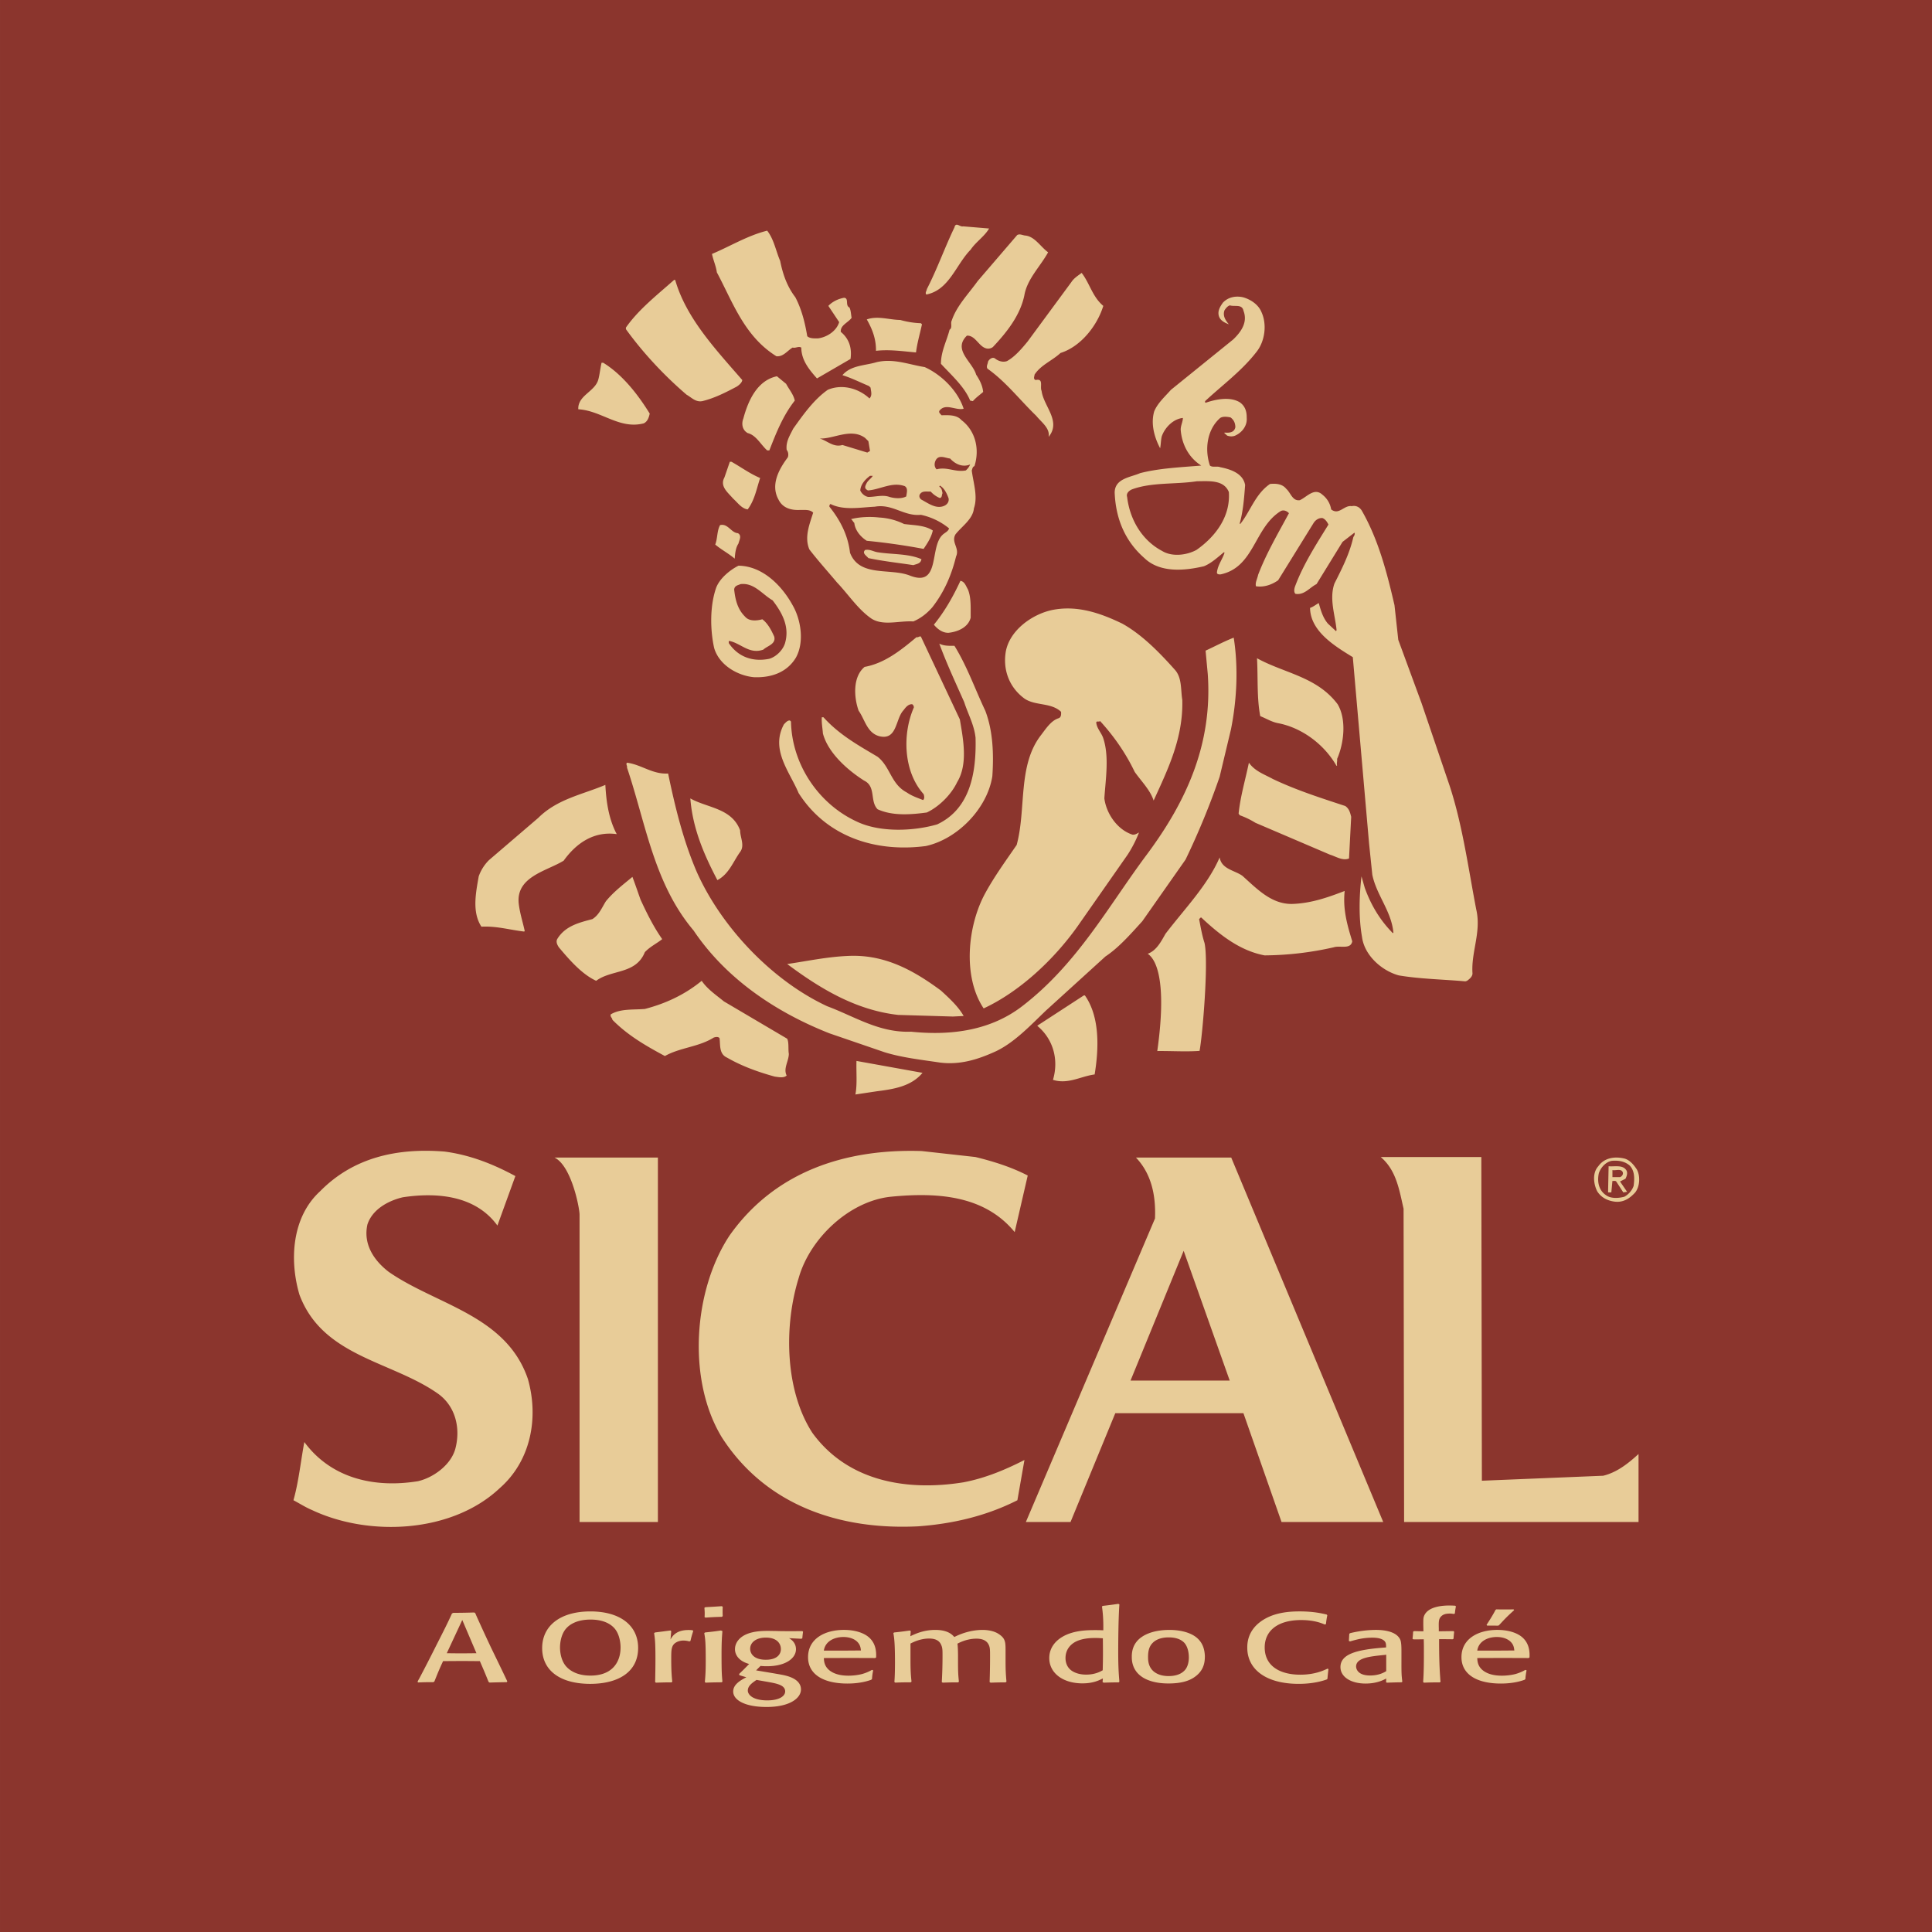 <svg xmlns="http://www.w3.org/2000/svg" width="2500" height="2500" viewBox="0 0 192.756 192.757"><g fill-rule="evenodd" clip-rule="evenodd"><path fill="#8b352d" d="M192.756 192.757H0V0h192.756v192.757z"/><path d="M98.682 22.798c-.438.772-1.34 1.355-1.835 2.106-1.475 1.495-2.139 4.033-4.429 4.482-.146-.178.038-.362.054-.541 1.031-2.003 1.776-4.125 2.753-6.156.136-.588.557-.016.864-.107l2.593.216zm-22.14.216c-1.956.486-3.672 1.55-5.507 2.322.124.626.399 1.193.485 1.836 1.582 2.954 2.732 6.377 5.94 8.37.691.075 1.091-.556 1.62-.864.318.081.578-.162.865 0 .005 1.236.755 2.17 1.566 3.078l3.348-1.944c.15-1.097-.14-2.015-.973-2.701-.059-.674.73-.913 1.081-1.403-.07-.341-.065-.719-.216-1.027-.459-.21-.017-.934-.539-.972-.589.108-1.156.377-1.566.81l1.079 1.62c-.27.896-1.226 1.507-2.106 1.62-.395.011-.831.016-1.08-.216-.227-1.366-.561-2.689-1.188-3.887-.826-1.075-1.253-2.312-1.512-3.619-.433-1.009-.622-2.164-1.297-3.023zm25.759.486c-.271-.017-.541-.2-.812-.054l-3.941 4.59c-.923 1.29-2.1 2.473-2.591 3.941-.151.275.097.713-.217.918-.291 1.134-.858 2.149-.863 3.402 1.086 1.177 2.343 2.278 2.916 3.671l.269.054c.318-.367.686-.61 1.027-.918-.061-.647-.355-1.198-.701-1.729-.357-1.273-2.372-2.467-.919-3.887.804-.043 1.156.999 1.835 1.242a.78.78 0 0 0 .758-.108c1.42-1.506 2.715-3.164 3.133-5.13.275-1.652 1.582-2.878 2.375-4.319-.758-.555-1.324-1.571-2.269-1.673zm5.615 3.727c-.355.27-.768.518-1.025.917l-4.375 5.94c-.572.696-1.275 1.522-2.053 1.944-.398.14-.814.005-1.133-.216-.266-.265-.627 0-.756.27-.018.231-.201.469-.055.701 1.83 1.291 3.207 3.1 4.861 4.698.529.653 1.393 1.237 1.242 2.106 1.285-1.571-.502-3.045-.703-4.59-.195-.41.244-1.269-.594-1.08-.27-.108-.113-.362-.107-.541.621-.96 1.75-1.382 2.592-2.16 2.041-.643 3.666-2.743 4.266-4.698-1.086-.9-1.361-2.272-2.16-3.291zm-40.662.701c-1.652 1.469-3.538 2.938-4.806 4.752v.162c1.673 2.321 3.791 4.601 6.047 6.533.497.282.908.768 1.566.648 1.231-.297 2.349-.87 3.456-1.458.221-.151.502-.373.54-.648-2.716-3.126-5.599-6.188-6.695-9.99h-.108v.001zm56.754 1.728c-.74-.163-1.484-.006-1.998.54-.285.399-.578.869-.379 1.404.164.416.6.616.973.756-.334-.389-.639-.858-.432-1.404.125-.188.312-.432.541-.485.457.156 1.209-.162 1.35.54.441 1.144-.229 2.095-1.027 2.862l-6.209 5.022c-.617.696-1.346 1.344-1.674 2.16-.361 1.252.027 2.603.594 3.672.076-.389.07-.805.162-1.188.309-.88 1.145-1.738 2.105-1.836.012.362-.227.761-.215 1.188.111 1.425.783 2.759 2.051 3.563-2.068.173-4.17.259-6.102.756-.939.417-2.533.519-2.537 1.944.102 2.542.994 4.812 2.969 6.534 1.545 1.485 3.99 1.268 5.939.81.734-.297 1.355-.88 1.998-1.404l.055.054c-.211.664-.67 1.226-.756 1.944-.033.221.215.232.379.216 3.375-.729 3.324-4.676 5.994-6.318.289-.14.598-.005.809.216-1.09 2.025-2.264 4.018-3.078 6.156-.07.378-.307.756-.215 1.134.803.123 1.576-.151 2.213-.595l3.51-5.669c.193-.33.529-.573.918-.541.287.114.463.39.594.649-1.246 2.014-2.537 4.012-3.346 6.209-.064.199-.127.534.053.702.895.151 1.408-.626 2.105-.972l2.594-4.212 1.186-.918c.072.119-.01.308-.107.433-.373 1.657-1.135 3.148-1.889 4.644-.535 1.533.068 3.127.215 4.644l-.055.108-.811-.756c-.512-.6-.707-1.329-.916-2.052-.287.161-.551.383-.865.485.031 2.354 2.516 3.84 4.266 4.914l1.621 18.576.324 3.132c.42 2.042 1.912 3.64 2.104 5.778l-.051.054c-1.334-1.345-2.215-2.884-2.809-4.536l-.324-1.134c-.227 1.982-.287 4.1.053 6.048.238 1.831 1.965 3.37 3.672 3.834 2.148.362 4.43.395 6.643.594l.162-.054c.258-.189.588-.448.541-.81-.119-2.139.9-4.077.377-6.318-.795-4.137-1.361-8.376-2.646-12.312l-2.807-8.261-2.324-6.318-.377-3.456c-.756-3.267-1.594-6.502-3.24-9.396-.211-.373-.578-.583-1.025-.486-.777-.124-1.27.94-2.053.324a2.32 2.32 0 0 0-.863-1.458c-.814-.767-1.566.226-2.268.54-.74.103-.902-.745-1.35-1.134-.4-.508-1.059-.545-1.621-.486-1.463.994-1.955 2.721-2.969 3.996l-.055-.054c.34-1.21.443-2.522.541-3.834-.201-1.183-1.492-1.587-2.484-1.781-.309-.135-.75.054-1.025-.162-.553-1.614-.287-3.617 1.025-4.752.275-.178.717-.119 1.025-.054.346.248.475.583.486.972-.104.535-.59.588-1.08.54v.108c.129.01.195.2.324.216.248.086.588.075.809-.055.648-.313 1.139-.977 1.08-1.728.006-.621-.141-1.177-.701-1.566-.982-.589-2.402-.292-3.402.054-.064-.032-.049-.102-.053-.162 1.721-1.604 3.666-3.019 5.129-4.914.842-1.048 1.074-2.754.486-3.997-.31-.75-1.109-1.258-1.837-1.457zm-34.182 2.268c-1.118-.016-2.263-.443-3.348-.054.545.945.939 1.954.918 3.132 1.355-.157 2.689.048 3.995.161.119-.966.395-1.874.594-2.808l-.108-.107a8.533 8.533 0 0 1-2.051-.324zm-2.376 4.212c-1.166.351-2.549.296-3.401 1.295.912.282 1.765.718 2.645 1.081l.162.162c.043.383.195.767-.108 1.08-1.085-1.015-2.738-1.468-4.158-.864-1.415.993-2.479 2.521-3.457 3.888-.318.658-.745 1.274-.647 2.106.162.199.21.513.107.756-.875 1.166-1.744 2.737-.917 4.211.416.848 1.274 1.074 2.16 1.026.463.011.966-.064 1.295.27-.351 1.129-.906 2.441-.378 3.673.859 1.117 1.836 2.197 2.754 3.293 1.15 1.205 2.095 2.689 3.456 3.618 1.182.74 2.77.178 4.158.271.702-.297 1.328-.762 1.889-1.404 1.194-1.528 1.929-3.24 2.376-5.076.388-.837-.524-1.41-.054-2.214.637-.805 1.739-1.517 1.836-2.592.416-1.193-.066-2.554-.216-3.779.07-.167.064-.356.269-.432.535-1.664.119-3.515-1.295-4.59-.497-.561-1.329-.491-1.997-.485-.087-.141-.282-.232-.216-.432.605-.826 1.636-.018 2.43-.217-.567-1.771-2.192-3.391-3.888-4.158-1.571-.245-3.105-.893-4.805-.487zm-27.432.054c-.129.55-.178 1.128-.323 1.673-.33 1.22-2.063 1.577-1.999 2.971 2.317.129 4.099 2.035 6.534 1.404.394-.195.507-.6.594-.972-1.145-1.858-2.7-3.883-4.644-5.076h-.162zm17.496 1.35c-1.998.421-2.884 2.489-3.349 4.211-.2.508-.129 1.141.433 1.458.848.21 1.296 1.15 1.944 1.728h.216c.675-1.728 1.35-3.456 2.537-4.968-.129-.626-.572-1.118-.864-1.674l-.917-.755zm9.126 6.48l.161.972-.27.162-2.483-.756c-.892.271-1.513-.432-2.269-.647 1.383.064 3.127-1.091 4.536-.055l.325.324zm8.153 1.728c.513.567 1.258.901 1.998.593a1.525 1.525 0 0 1-.432.594c-1.075.205-1.875-.394-2.916-.108-.237-.238-.237-.578-.108-.864.313-.664.994-.254 1.458-.215zm-21.977.323l-.54 1.566c-.485.885.346 1.501.864 2.105.464.416.854 1.005 1.458 1.08.696-.923.885-2.062 1.242-3.131-1.004-.416-1.906-1.085-2.861-1.62h-.163zm14.256 1.405c-.108.221-.454.443-.594.701-.092.194-.27.453-.054.648l.162.107c1.248-.086 2.397-.885 3.672-.432.377.21.189.719.162 1.026-.459.259-1.182.2-1.674.054-.669-.243-1.403 0-2.105 0-.341-.043-.681-.33-.811-.648.043-.599.476-1.09.972-1.457h.27v.001zm35.532 1.619c.168 2.441-1.322 4.433-3.238 5.777-.969.52-2.41.708-3.402.108-2.08-1.09-3.256-3.218-3.51-5.399-.125-.373.221-.643.486-.756 1.971-.729 4.34-.48 6.479-.81 1.214-.005 2.677-.166 3.185 1.08zm-27.973.594c.087.334-.103.616-.377.756-.821.399-1.621-.222-2.322-.595-.216-.141-.275-.416-.108-.594.243-.307.664-.188 1.026-.216.275.297.577.513.917.648.254-.049.178-.324.27-.486-.059-.238-.064-.492-.323-.648l.053-.107c.449.254.692.778.864 1.242zm-7.343.864c1.771-.313 2.878.978 4.59.811a6.61 6.61 0 0 1 2.808 1.35c-.077.318-.432.432-.648.648-1.338 1.247-.172 5.303-3.294 4.05-1.982-.756-5 .188-5.939-2.268-.2-1.734-.962-3.229-2.053-4.59-.011-.113.011-.205.108-.27 1.312.658 2.953.34 4.428.269zm.432 1.08c-.934-.107-1.988-.054-2.809.162.146.112.195.259.324.378.082.734.605 1.377 1.243 1.782 1.922.189 3.812.459 5.67.81.389-.577.772-1.155.918-1.836-.821-.54-1.875-.513-2.863-.647a6.363 6.363 0 0 0-2.483-.649zm-15.876.756c-.324.578-.243 1.329-.485 1.943.625.524 1.316.875 1.943 1.405.043-.535.091-1.075.378-1.512.064-.308.367-.783-.055-1.026-.685-.043-.999-.999-1.781-.81zm14.472 2.483c-.335.319.129.573.324.811 1.463.313 2.985.47 4.482.702.351-.124.74-.146.81-.594-1.328-.583-2.954-.454-4.428-.702-.394-.076-.724-.303-1.188-.217zM73.68 56.439c-.858.432-1.841 1.242-2.214 2.16-.638 1.782-.632 4.163-.216 6.048.491 1.691 2.295 2.749 3.941 2.916 1.707.076 3.306-.448 4.212-1.943.864-1.544.513-3.796-.324-5.238-1.09-1.988-3.017-3.911-5.399-3.943zm22.14 1.512c-.708 1.529-1.533 3.007-2.647 4.375.368.442.859.82 1.458.81.907-.098 1.961-.524 2.215-1.512-.012-.967.063-1.971-.271-2.807-.194-.316-.318-.801-.755-.866zm-18.738 1.944c.929 1.209 1.722 2.603 1.243 4.266-.211.697-.87 1.355-1.566 1.566-1.637.335-3.11-.167-4.05-1.566.017-.07-.043-.178.054-.215 1.161.227 2.003 1.376 3.401.864.39-.374 1.275-.541 1.081-1.297-.282-.626-.632-1.312-1.188-1.728-.546.151-1.318.227-1.728-.27-.751-.74-.971-1.695-1.081-2.699.038-.384.357-.422.648-.541 1.345-.152 2.149 1.02 3.186 1.62zm27.865.971c-1.967.427-4.176 1.987-4.592 4.104-.334 1.917.389 3.672 1.891 4.752 1.09.712 2.625.356 3.617 1.296.012.254.023.562-.27.648-.75.249-1.264 1.069-1.729 1.674-2.35 3.019-1.457 7.376-2.43 10.961-1.09 1.583-2.225 3.143-3.133 4.807-1.754 3.197-2.294 8.306-.162 11.502 3.559-1.652 6.963-4.817 9.344-8.154l5.021-7.183c.459-.708.836-1.442 1.133-2.214-.197.103-.387.243-.646.216-1.52-.492-2.613-2.101-2.809-3.618.125-1.934.498-4.163-.107-5.994-.174-.545-.643-.973-.701-1.565.01-.216.285-.027.377-.162 1.438 1.571 2.592 3.267 3.457 5.075.664.94 1.566 1.831 1.889 2.862 1.441-3.148 2.961-6.258 2.861-10.043-.172-1.042-.016-2.22-.756-3.024-1.559-1.75-3.299-3.515-5.238-4.589-2.105-1.016-4.474-1.875-7.017-1.351zm-13.07 2.646c-.178-.064-.254.119-.433.055-1.587 1.333-3.196 2.608-5.183 2.97-1.199.994-1.07 3.04-.594 4.374.626.87.825 2.198 2.051 2.538 1.814.454 1.604-1.733 2.43-2.592.205-.28.48-.626.864-.593a.37.37 0 0 1 .162.323c-1.166 2.663-1.037 6.405.973 8.641.063.167.124.464-.054.594-.551-.222-1.118-.405-1.621-.757-1.593-.837-1.63-2.553-2.916-3.563-1.879-1.123-3.791-2.16-5.4-3.941h-.162c-.043.507.07 1.08.108 1.619.507 1.922 2.435 3.639 4.104 4.698 1.22.588.556 2.052 1.35 2.861 1.469.675 3.277.546 4.914.324 1.231-.583 2.44-1.792 3.023-3.023 1.097-1.804.61-4.266.271-6.264l-3.887-8.264zm28.404 1.405l.217 2.322c.498 7.03-2.17 12.759-6.049 17.981-3.871 5.179-6.938 10.925-12.473 15.175-3.062 2.354-6.924 2.965-11.071 2.538-3.192.124-5.648-1.528-8.37-2.538-5.508-2.555-10.567-7.906-13.014-13.393-1.345-3.116-2.16-6.448-2.862-9.828-1.561.098-2.667-.891-4.104-1.08-.145.157.049.303 0 .486 1.875 5.557 2.679 11.562 6.643 16.254 3.347 4.979 8.45 8.251 13.553 10.261l5.508 1.889c1.755.541 3.645.746 5.507 1.026 2.074.271 3.911-.352 5.618-1.134 1.846-.891 3.379-2.526 4.967-4.049l5.939-5.4c1.346-.886 2.561-2.291 3.674-3.511l4.32-6.156a76.164 76.164 0 0 0 3.4-8.262l1.135-4.752c.578-2.911.744-6.119.27-9.126-.956.373-1.872.864-2.808 1.297zm-26.567-.702c.729 1.982 1.625 3.898 2.484 5.832.377 1.188 1 2.273 1.134 3.564.086 3.445-.508 7.079-3.833 8.64-2.41.697-5.725.805-7.992-.27-3.884-1.776-6.513-5.784-6.588-9.99l-.108-.108c-.254-.016-.416.206-.594.378-1.376 2.522.567 4.736 1.458 6.858 2.775 4.363 7.657 5.95 12.689 5.292 3.169-.691 6.14-3.748 6.642-6.966.156-2.273.049-4.568-.703-6.534-1.025-2.16-1.808-4.422-3.078-6.479-.534.009-1.074.015-1.511-.217zm31.698 1.457c.107 1.929-.027 3.954.324 5.778.594.232 1.139.583 1.781.702 2.348.449 4.586 2.084 5.832 4.266l.055-.054c-.066-.179.031-.421 0-.648.68-1.544.961-3.926.053-5.454-2.074-2.764-5.352-3.094-8.045-4.59zm-.81 10.422c-.346 1.691-.842 3.316-1.025 5.076l.107.162c.545.2 1.068.443 1.566.757l7.451 3.185c.611.184 1.236.632 1.891.378l.217-4.158c-.104-.399-.189-.805-.594-1.08-2.453-.805-4.91-1.592-7.236-2.7-.829-.459-1.766-.756-2.377-1.62zm-64.206 2.215c-2.284.967-4.789 1.397-6.695 3.293l-4.914 4.211a4.297 4.297 0 0 0-1.025 1.62c-.286 1.631-.686 3.57.27 5.023 1.522-.081 2.846.324 4.266.486l.054-.054c-.195-.901-.481-1.768-.594-2.701-.324-2.739 2.824-3.283 4.482-4.32 1.257-1.755 3.029-2.965 5.292-2.646-.78-1.473-1.044-3.158-1.136-4.912zm8.478 1.349c.233 2.997 1.366 5.616 2.7 8.153 1.171-.62 1.571-1.852 2.268-2.808.486-.653 0-1.441 0-2.159-.837-2.235-3.272-2.225-4.968-3.186zm52.812 5.886c-1.205 2.787-3.494 5.119-5.4 7.615-.42.734-.896 1.689-1.781 1.998 1.084.724 1.842 3.437.957 9.706 1.42-.017 2.832.083 4.219-.015.297-1.552.916-8.881.494-10.771-.248-.761-.383-1.576-.539-2.376.07-.054.123-.167.215-.161 1.895 1.776 3.883 3.32 6.318 3.779a31.895 31.895 0 0 0 6.912-.81c.609-.2 1.68.253 1.834-.594-.484-1.577-.955-3.165-.756-5.023-1.68.643-3.369 1.247-5.291 1.296-2.029.005-3.434-1.48-4.914-2.808-.778-.556-2.081-.659-2.268-1.836zm-58.59 1.944c-.901.75-1.869 1.479-2.646 2.43-.388.615-.68 1.372-1.35 1.782-1.301.346-2.711.67-3.51 1.998-.141.281.011.578.163.81 1.047 1.248 2.294 2.689 3.726 3.348 1.539-1.15 3.958-.627 4.859-2.862.529-.556 1.199-.869 1.729-1.296-.875-1.248-1.534-2.587-2.16-3.941-.27-.757-.541-1.562-.811-2.269zm21.546 7.884c-2.112.087-4.083.514-6.103.81 3.354 2.501 6.88 4.602 11.07 5.077l5.454.161 1.08-.053c-.523-.939-1.431-1.772-2.268-2.539-2.722-2.014-5.609-3.623-9.233-3.456zm-14.634 2.484c-1.701 1.394-3.612 2.272-5.67 2.808-1.167.098-2.435-.043-3.402.54-.087.237.151.341.162.54 1.544 1.576 3.401 2.63 5.238 3.617 1.517-.853 3.375-.901 4.86-1.835.167-.064.464-.125.594.054.091.713-.064 1.576.755 1.944 1.491.858 3.1 1.432 4.753 1.89.361.043.891.174 1.188-.107-.357-.697.204-1.421.216-2.16-.082-.491.027-1.112-.163-1.512l-6.318-3.726c-.761-.627-1.635-1.205-2.213-2.053zm38.125 1.458l-4.645 3.023.055.055c1.57 1.339 2.096 3.38 1.512 5.346 1.518.471 2.77-.36 4.158-.539.426-2.604.529-5.747-.973-7.885h-.107zm-22.682 6.536c-.037 1.117.092 2.299-.107 3.348l2.159-.324c1.68-.211 3.424-.492 4.536-1.837l-6.588-1.187zM51.418 117.337l-1.791 4.938c-2.159-2.974-5.958-3.348-9.442-2.821-1.416.331-3.033 1.188-3.527 2.713-.429 1.904.581 3.538 2.117 4.722 4.737 3.305 11.715 4.309 13.892 10.69 1.102 3.875.304 8.177-2.822 10.907-4.753 4.471-13.018 4.862-18.721 2.17-.635-.266-1.232-.651-1.846-.977.526-1.867.722-3.869 1.085-5.806 2.675 3.63 6.995 4.616 11.341 3.906 1.558-.357 3.344-1.667 3.744-3.311.494-1.958.022-4.102-1.682-5.372-4.629-3.31-11.569-3.69-13.892-9.93-1.02-3.468-.743-7.75 2.062-10.312 3.299-3.359 7.646-4.347 12.426-3.961 2.548.337 4.859 1.254 7.056 2.444zM97.326 115.438c1.809.444 3.572.998 5.211 1.845l-1.303 5.644c-3.033-3.701-7.776-3.978-12.373-3.527-4.135.44-8.052 4.156-9.17 8.086-1.503 4.818-1.373 11.254 1.356 15.466 3.516 4.84 9.404 5.855 15.086 4.938 2.159-.411 4.151-1.242 6.077-2.225l-.705 4.016c-3.033 1.535-6.365 2.35-9.93 2.604-7.825.38-15.167-2.101-19.535-8.845-3.512-5.725-2.872-14.724.759-20.188 4.52-6.382 11.575-8.659 19.155-8.411l5.372.597zM138.004 151.85h-10.145l-3.801-10.854h-12.785l-4.465 10.854h-4.457l12.883-30.28c.098-2.327-.369-4.472-1.898-6.078h9.504l15.164 36.358zm-19.91-27.057l-5.301 12.947h9.896l-4.595-12.947zM147.848 147.732l12.102-.496c1.342-.326 2.459-1.188 3.527-2.17v6.783h-23.389l-.053-31.257c-.43-1.855-.711-3.821-2.279-5.155h10.037l.055 32.295zM163.314 116.686c.352.656.297 1.688-.164 2.279-.559.619-1.203 1.03-2.062.922-.682-.087-1.328-.39-1.734-1.031-.369-.732-.5-1.833.107-2.496.625-.885 1.705-1.003 2.658-.759.516.168.902.634 1.195 1.085zm-2.496-.87c-.607.104-1.125.679-1.303 1.248-.18.826-.006 1.694.705 2.171.484.375 1.281.316 1.844.163.414-.222.787-.651.924-1.085.098-.722.119-1.542-.434-2.062-.478-.385-1.07-.493-1.736-.435zm-.326.543l-.055 2.605h.326l.109-1.14c.123.016.287-.043.379.054l.705 1.086.381-.055-.707-1.031.543-.271c.119-.238.234-.543.109-.814-.356-.612-1.155-.379-1.79-.434zm1.412.598c.068.228-.094.412-.273.488h-.758v-.705c.34.071.867-.18 1.031.217zM65.637 151.85h-7.814v-30.66c0-.649-.8-4.864-2.496-5.698h10.311v36.358h-.001zM47.491 161.125a195.4 195.4 0 0 0 1.487 3.231c.457.942 1.193 2.455 1.636 3.397l-.06.078c-.766.011-1.089.021-1.708.039l-.103-.068c-.368-.923-.486-1.188-.869-2.072-.589 0-1.163-.01-1.753-.01-.648 0-1.326.01-1.915.01-.428.923-.516 1.159-.869 2.033l-.103.068c-.634 0-.781 0-1.517.029l-.06-.067c.044-.108.104-.207.162-.306.56-1.061 1.105-2.121 1.635-3.181.884-1.739 1.208-2.377 1.635-3.321l.118-.068c1.032-.01 1.164-.01 2.106-.038l.104.068.074.178zm104.816 5.528a6.313 6.313 0 0 0-.119.874l-.088.069c-.25.089-1.047.373-2.357.373-2.414 0-3.932-.923-3.932-2.633 0-1.825 1.65-2.719 3.578-2.719 1.164 0 1.975.323 2.416.677.84.668.811 1.64.795 2.072l-.102.059a483.607 483.607 0 0 0-5.111 0c.014.345.059.825.559 1.228.605.481 1.443.53 1.9.53.428 0 .869-.049 1.281-.146a4.221 4.221 0 0 0 1.061-.433l.119.049zm-1.371-2.562c-.295-.541-.941-.767-1.605-.767-.824 0-1.797.373-1.943 1.355 1.781.01 2.342 0 3.697-.01-.017-.137-.032-.353-.149-.578zm-11.114 1.738c0 1.218.014 1.325.088 1.965l-.074.049c-.691.01-.811.019-1.486.038l-.059-.059.014-.354c-.279.148-.943.501-2.061.501-1.477 0-2.506-.668-2.506-1.641 0-1.315 1.648-1.738 4.301-1.943l.252-.02c0-.266 0-.452-.133-.609-.148-.177-.486-.364-1.223-.364-.957 0-1.621.197-2.24.373l-.117-.049c.027-.451.027-.51.043-.717l.09-.059a11.072 11.072 0 0 1 2.547-.323c1.092 0 2.15.245 2.461 1.011.104.275.104.815.104 1.228v.973h-.001zm-19.744.344c-.16.48-.471.864-.955 1.188-.648.434-1.518.6-2.551.6-1.326 0-2.164-.334-2.637-.658-1.002-.677-1.016-1.68-1.016-2.003 0-.374.029-1.336 1.016-1.994.414-.284 1.268-.687 2.74-.687 1.002 0 1.988.216 2.639.706.676.521.867 1.208.896 1.896.001.333-.028.656-.132.952zm-10.06-5.952c.752-.088.898-.107 1.562-.205l.102.059c-.102 1.364-.117 3.8-.117 4.782 0 1.522.059 2.249.117 2.927l-.072.069c-.648 0-.826.009-1.502.028l-.104-.059.029-.363c-.355.177-.957.492-2.033.492-1.959 0-3.314-1.032-3.314-2.525 0-1.069.678-1.747 1.297-2.111 1.074-.648 2.475-.677 3.24-.677.311 0 .455 0 .854.019.016-1.218-.059-1.807-.131-2.377l.072-.059zm-22.902 6.432a6.16 6.16 0 0 0-.118.874l-.088.069c-.25.089-1.046.373-2.357.373-2.416 0-3.933-.923-3.933-2.633 0-1.825 1.65-2.719 3.58-2.719 1.164 0 1.974.323 2.416.677.839.668.81 1.64.795 2.072l-.103.059a483.794 483.794 0 0 0-5.112 0c.015.345.06.825.56 1.228.604.481 1.444.53 1.901.53.427 0 .869-.049 1.281-.146a4.244 4.244 0 0 0 1.06-.433l.118.049zm-11.682 0c.384.069 2.269.373 2.682.462.412.088 1.797.373 1.797 1.444 0 .844-1.075 1.747-3.433 1.747-2.194 0-3.329-.707-3.329-1.542 0-.716.736-1.119 1.311-1.423-.31-.089-.413-.118-.692-.207l-.029-.118c.456-.44.633-.618 1.001-1.001-.986-.265-1.413-.874-1.413-1.473 0-.285.088-.591.309-.875.708-.903 2.181-.953 2.99-.953.236 0 .53.011.826.011l.368.011c.84.01 1.164.01 2.225 0l.073.059c-.044.333-.044.333-.073.646l-.088.061-1.238-.061c.531.306.693.728.693 1.102 0 .914-1.046 1.698-2.888 1.698-.25 0-.427-.009-.648-.03l-.444.442zm.045.953c-.516.345-.869.628-.869 1.07 0 .363.441.972 1.944.972 1.208 0 1.782-.432 1.782-.893 0-.648-.869-.796-1.797-.962l-1.06-.187zm-3.477.237c-.767.01-.884.01-1.606.038l-.073-.068c.044-.521.088-.973.088-2.062 0-1.877-.044-2.23-.147-2.81l.074-.068c.633-.068.854-.089 1.591-.197l.147.061c-.044.511-.088 1.039-.088 2.307 0 1.826.029 2.072.088 2.74l-.074.059zm-17.911-3.408c0-2.2 1.768-3.663 4.817-3.663 2.917 0 4.758 1.364 4.758 3.644 0 2.347-1.9 3.584-4.803 3.584-3.048-.011-4.772-1.386-4.772-3.565zm-9.517.509c.472 0 .943.011 1.415.011.5 0 1.031-.011 1.546-.011l-1.414-3.318-1.547 3.318zm106.494-4.299c-.723.657-.854.794-1.518 1.511l-.104.04c-.396-.01-.559-.01-1.074-.01l-.059-.068c.146-.236.574-.864.898-1.503l.088-.05c.324.011.588.011.869.011s.561 0 .84-.011l.06.08zm-7.414 7.208c-.678 0-.811 0-1.592.028l-.074-.068c.074-1.031.074-2.092.074-3.133 0-.521 0-.697-.016-1.13-.367.011-.736.011-1.029.011l-.088-.059c.027-.275.043-.374.057-.707l.088-.059c.443.01.738.019.943.019l-.014-.647c0-.492 0-.609.043-.787.34-1.138 2.168-1.138 2.58-1.138.221 0 .367.01.559.02l.074.068a5.316 5.316 0 0 0-.105.706l-.102.05c-.133-.021-.236-.04-.398-.04-.309 0-.648.04-.883.295-.236.246-.236.521-.221 1.18v.294c.029 0 1.311-.019 1.457-.019l.074.059c-.029.313-.045.392-.059.696l-.088.059c-.633-.01-.766-.01-1.355-.01 0 1.307.016 2.622.117 3.929 0 .099.016.207.029.314l-.071.069zm-5.482-2.742c-1.488.148-2.873.285-2.873 1.159 0 .049 0 .895 1.4.895.912 0 1.443-.335 1.605-.433v-1.641l-.132.02zm-5.629 1.415c-.059.462-.072.599-.102.973l-.088.068c-.369.128-1.297.432-2.785.432-3.227 0-5.127-1.423-5.127-3.613 0-.481.061-1.671 1.342-2.603 1.252-.914 2.842-1.012 3.889-1.012 1.355 0 2.209.196 2.695.313l.059.079a7.013 7.013 0 0 0-.133.874l-.131.039c-.295-.128-1.047-.442-2.344-.442-2.355 0-3.639 1.08-3.639 2.731 0 1.856 1.52 2.72 3.551 2.72 1.385 0 2.254-.383 2.711-.6l.102.041zm-14.365-2.602c-.279-.305-.75-.561-1.574-.561-.279 0-1.105.021-1.621.57-.396.402-.441.973-.441 1.385 0 .393.014 1.385 1.178 1.777.266.088.574.128.869.128.545 0 1.252-.118 1.68-.659.34-.44.354-1.099.34-1.305-.002-.245-.062-.903-.431-1.335zm-8.145-.472c-.25-.011-.428-.03-.736-.03-.457 0-1.43.02-2.137.462-.324.207-.854.669-.854 1.542 0 .56.234.963.545 1.209.266.205.75.442 1.518.442.898 0 1.443-.315 1.648-.433.032-1.287.032-1.581.016-3.192zm-20.83-.579c.752-.078 1.149-.137 1.576-.197l.088.07-.043.501c.516-.247 1.34-.629 2.49-.629 1.267 0 1.693.481 1.899.706.354-.176 1.444-.706 2.829-.706.547 0 1.164.118 1.576.392.693.442.707.815.707 1.66v.835c0 1.12.016 1.395.09 2.278l-.09.069c-.707 0-.824.009-1.502.028l-.088-.059c.029-.815.043-1.709.043-2.504 0-.619 0-.835-.072-1.061-.133-.422-.473-.767-1.297-.767-.367 0-1.076.069-1.886.501.045.207.059.914.059 1.198v.561c0 1.001.015 1.345.089 2.032l-.074.069c-.766 0-.854.009-1.547.028l-.088-.059a44.6 44.6 0 0 0 .074-2.632c0-.491 0-.736-.103-1.001-.119-.315-.369-.708-1.238-.708-.53 0-1.164.138-1.856.501v1.679c0 1.091.044 1.572.104 2.122l-.089.069c-.766 0-.825 0-1.532.028l-.088-.059c.029-.393.058-.953.058-1.964 0-1.846-.073-2.466-.162-2.917l.073-.064zm-3.457 1.218c-.294-.541-.942-.767-1.605-.767-.825 0-1.798.373-1.945 1.355 1.783.01 2.343 0 3.698-.01-.015-.137-.03-.353-.148-.578zm-9.339-.707c-.957 0-1.562.472-1.562 1.119 0 .48.369 1.091 1.562 1.091 1.208 0 1.517-.629 1.502-1.091-.014-.53-.397-1.119-1.502-1.119zm-4.39-2.072c-.751.019-.914.03-1.636.078l-.088-.06c.015-.127.015-.264.015-.393 0-.176-.015-.333-.029-.529l.103-.059c.767-.04.899-.05 1.636-.099l.088.059a9.693 9.693 0 0 0 0 .934l-.089.069zm-3.236 2.454a2.175 2.175 0 0 0-.589-.087c-.28 0-.486.068-.619.127-.604.285-.604.717-.604 1.738 0 1.109.044 1.689.104 2.239l-.074.069c-.692 0-.854.009-1.562.028l-.073-.059c.014-.745.029-1.424.029-2.337 0-1.571-.044-1.974-.133-2.544l.089-.068c.56-.068.913-.118 1.532-.197l.088.061-.073.834c.177-.315.545-.943 1.797-.943.191 0 .294.011.413.029l.059.059c-.147.472-.178.57-.28 1.002l-.104.049zm-6.867.6c0-.364-.074-1.326-.634-1.936-.766-.835-2.018-.844-2.372-.844-1.355 0-2.062.5-2.372.834-.56.579-.663 1.503-.663 1.945 0 .47.104 1.306.604 1.885.501.57 1.326.924 2.416.924 2.166.01 3.021-1.316 3.021-2.808z" fill="#e8cc98"/></g></svg>